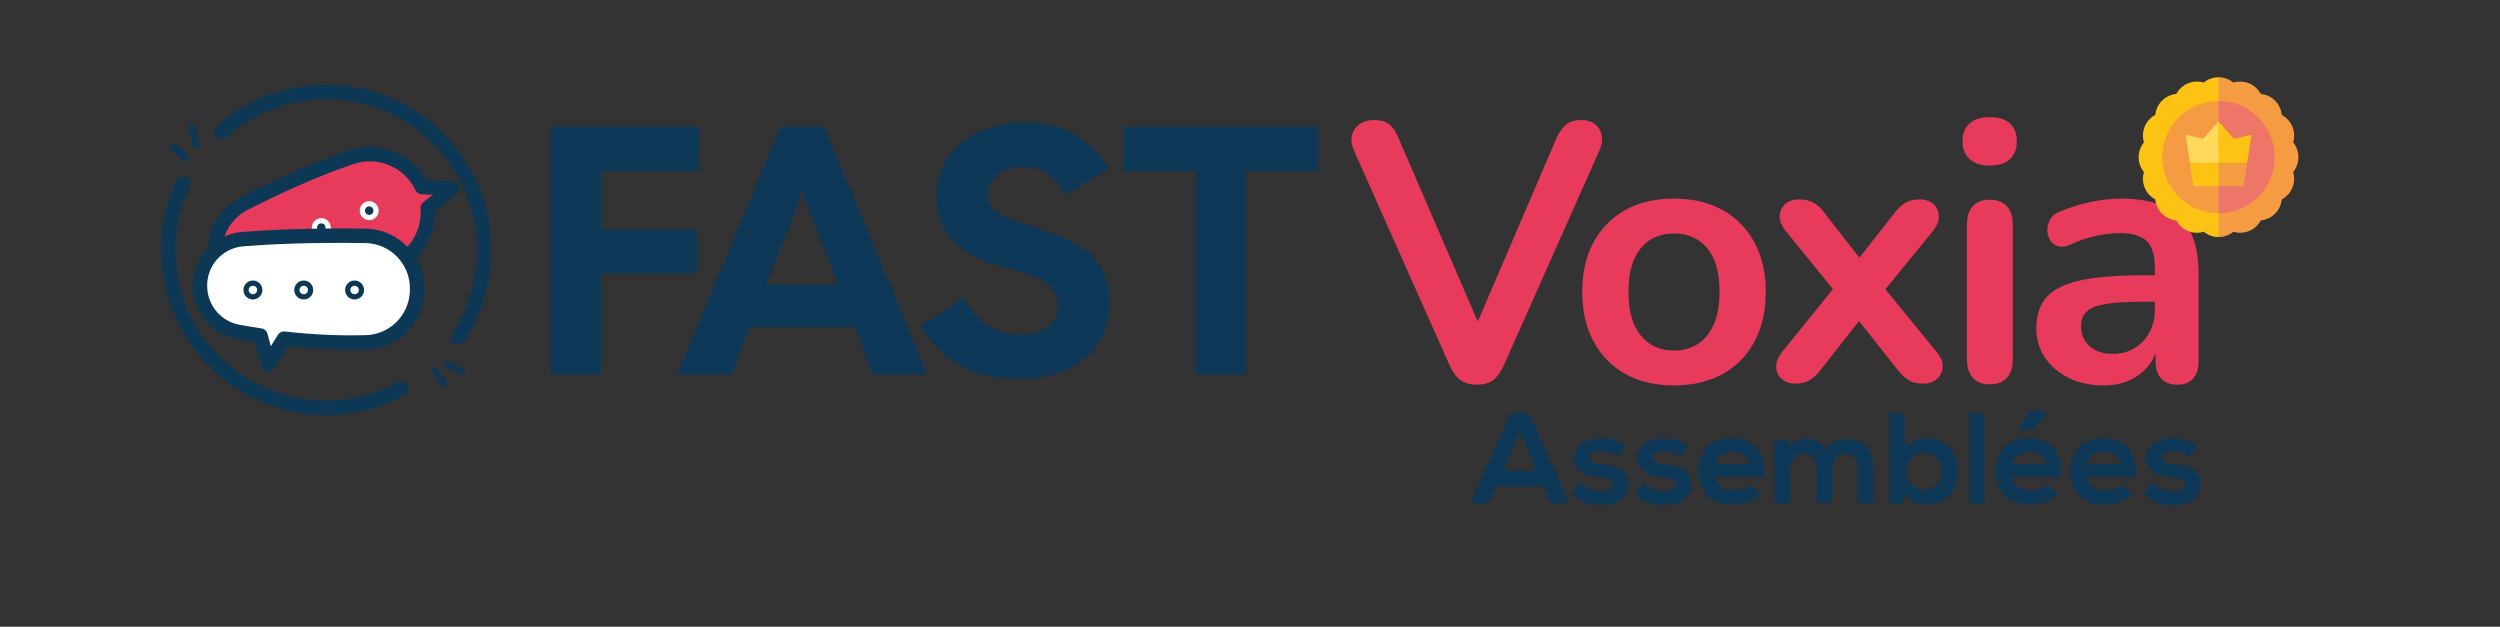 <svg xmlns="http://www.w3.org/2000/svg" xmlns:xlink="http://www.w3.org/1999/xlink" id="Calque_1" viewBox="0 0 2000 501.39"><rect x="0" y="0" width="2000" height="501.39" fill="#333333" stroke="none"/><defs><clipPath id="clippath"><rect x="1710.9" y="61.8" width="127.86" height="127.86" fill="none"></rect></clipPath></defs><g><path d="M440.41,299.44V101.46h118.88v35.64h-78.39v46.38h76.94v35.07h-76.94v80.89h-40.49Z" fill="#0d3857"></path><path d="M541.64,299.44l82.72-197.98h34.99l82.44,197.98h-43.96l-13.88-37.62h-84.46l-13.88,37.62h-43.96ZM634.48,173.58l-21.69,54.02h57.85l-21.69-54.02c-2.89-7.54-5.31-15.08-7.23-22.63-1.93,8.11-4.34,15.65-7.23,22.63Z" fill="#0d3857"></path><path d="M813.81,303.12c-16.01,0-30.71-3.35-44.11-10.04-13.4-6.69-24.54-17.58-33.41-32.67l35-21.78c5.21,10.18,11.76,17.58,19.66,22.2,7.91,4.62,16.29,6.93,25.17,6.93,9.45,0,16.87-2.07,22.27-6.22,5.4-4.14,8.1-9.62,8.1-16.4s-2.12-11.88-6.36-15.84c-4.24-3.96-9.88-7.16-16.92-9.62-7.04-2.45-14.71-4.71-22.99-6.79-15.62-3.96-28.06-10.51-37.31-19.66-9.26-9.14-13.89-21.16-13.89-36.06,0-11.88,2.99-22.25,8.97-31.11,5.97-8.86,14.32-15.74,25.02-20.65,10.7-4.9,23.19-7.35,37.46-7.35,15.81,0,29.02,3.21,39.62,9.62,10.6,6.41,19.66,15.46,27.19,27.15l-34.71,20.93c-4.83-7.73-9.84-13.39-15.04-16.97-5.21-3.58-11.57-5.37-19.09-5.37-8.1,0-14.8,1.98-20.1,5.94-5.31,3.96-7.96,9.24-7.96,15.84,0,7.35,3.13,12.68,9.4,15.98,6.26,3.3,13.83,6.27,22.7,8.91,5.97,1.89,12.68,4.1,20.1,6.65,7.42,2.54,14.61,6.04,21.55,10.47,6.94,4.43,12.62,10.32,17.06,17.67,4.43,7.35,6.65,16.69,6.65,28,0,11.88-3,22.34-8.97,31.39-5.97,9.05-14.46,16.12-25.45,21.21-10.99,5.09-24.2,7.64-39.62,7.64Z" fill="#0d3857"></path><path d="M956.4,299.44v-162.34h-57.84v-35.64h156.18v35.64h-57.85v162.34h-40.5Z" fill="#0d3857"></path></g><g><path d="M1181.49,307.76c-5.29,0-9.65-1.22-13.07-3.67-3.42-2.45-6.22-6.11-8.37-11.01l-76.65-172.09c-2.15-4.89-2.74-9.2-1.76-12.92.98-3.72,3.03-6.65,6.17-8.81,3.13-2.15,6.85-3.23,11.16-3.23,5.67,0,9.94,1.23,12.78,3.67,2.84,2.45,5.23,6.12,7.19,11.01l69.6,161.22h-12.63l69.31-161.52c2.15-4.7,4.7-8.27,7.63-10.72,2.93-2.45,7.05-3.67,12.33-3.67,4.3,0,7.88,1.08,10.72,3.23,2.84,2.16,4.65,5.09,5.43,8.81.78,3.72.1,8.03-2.05,12.92l-76.64,172.09c-2.16,4.9-4.85,8.57-8.08,11.01-3.23,2.45-7.59,3.67-13.07,3.67Z" fill="#e83a5b"></path><path d="M1339.19,308.35c-14.88,0-27.8-3.03-38.77-9.1-10.96-6.07-19.48-14.73-25.55-25.99-6.07-11.25-9.1-24.52-9.1-39.79,0-11.55,1.71-21.88,5.14-30.98,3.42-9.1,8.37-16.93,14.83-23.5,6.46-6.55,14.19-11.55,23.2-14.98,9-3.42,19.09-5.14,30.25-5.14,14.87,0,27.79,3.04,38.76,9.1,10.96,6.07,19.48,14.68,25.55,25.84,6.07,11.16,9.1,24.38,9.1,39.64,0,11.55-1.72,21.93-5.14,31.13-3.43,9.2-8.37,17.08-14.83,23.64-6.46,6.56-14.2,11.55-23.2,14.98-9.01,3.42-19.09,5.14-30.25,5.14ZM1339.19,280.45c7.24,0,13.6-1.76,19.09-5.29,5.48-3.52,9.73-8.76,12.77-15.71,3.03-6.95,4.55-15.61,4.55-25.99,0-15.66-3.33-27.36-9.98-35.09-6.66-7.73-15.47-11.6-26.43-11.6-7.25,0-13.61,1.71-19.09,5.14-5.48,3.43-9.74,8.62-12.78,15.57-3.04,6.95-4.55,15.61-4.55,25.99,0,15.47,3.33,27.16,9.98,35.09,6.65,7.93,15.46,11.89,26.43,11.89Z" fill="#e83a5b"></path><path d="M1436.09,306.88c-4.31,0-7.88-1.22-10.72-3.67-2.84-2.45-4.31-5.63-4.4-9.54-.1-3.91,1.51-8.02,4.84-12.33l47.58-58.73v17.33l-44.64-54.91c-3.52-4.3-5.19-8.41-4.99-12.33.2-3.91,1.71-7.09,4.55-9.54,2.84-2.45,6.41-3.67,10.72-3.67s8.27.78,11.31,2.35c3.03,1.57,5.82,4.01,8.37,7.34l35.24,45.22h-12.92l35.53-45.22c2.74-3.33,5.58-5.77,8.52-7.34,2.93-1.57,6.55-2.35,10.86-2.35s8.12,1.28,10.86,3.82c2.74,2.54,4.16,5.78,4.26,9.69.1,3.92-1.62,8.03-5.14,12.33l-44.34,54.33v-16.44l47.57,58.14c3.52,4.11,5.18,8.13,4.99,12.04-.2,3.92-1.72,7.15-4.55,9.69-2.84,2.54-6.51,3.82-11.01,3.82s-7.93-.78-10.87-2.35c-2.93-1.57-5.77-4.01-8.51-7.34l-38.18-48.16h12.33l-37.88,48.16c-2.55,3.13-5.28,5.53-8.22,7.19-2.93,1.66-6.66,2.49-11.16,2.49Z" fill="#e83a5b"></path><path d="M1591.74,132.45c-6.86,0-12.19-1.71-16.01-5.14-3.82-3.42-5.73-8.17-5.73-14.24s1.91-11.06,5.73-14.39c3.82-3.33,9.15-4.99,16.01-4.99s12.43,1.66,16.15,4.99c3.72,3.33,5.58,8.13,5.58,14.39s-1.86,10.82-5.58,14.24c-3.72,3.43-9.1,5.14-16.15,5.14ZM1591.74,307.47c-5.87,0-10.38-1.76-13.51-5.28-3.13-3.52-4.7-8.41-4.7-14.68v-107.77c0-6.46,1.57-11.4,4.7-14.83,3.13-3.42,7.63-5.14,13.51-5.14s10.42,1.71,13.66,5.14c3.23,3.43,4.84,8.37,4.84,14.83v107.77c0,6.27-1.57,11.16-4.7,14.68-3.13,3.52-7.73,5.28-13.8,5.28Z" fill="#e83a5b"></path><path d="M1682.77,308.35c-10.38,0-19.63-2.01-27.75-6.02-8.13-4.01-14.49-9.44-19.09-16.3-4.6-6.85-6.9-14.58-6.9-23.2,0-10.57,2.74-18.94,8.22-25.11,5.48-6.17,14.39-10.62,26.73-13.36,12.33-2.74,28.87-4.11,49.63-4.11h14.68v21.14h-14.39c-12.14,0-21.83.59-29.07,1.76-7.24,1.17-12.39,3.18-15.42,6.02-3.04,2.84-4.55,6.81-4.55,11.89,0,6.46,2.25,11.75,6.75,15.86,4.5,4.11,10.76,6.17,18.79,6.17,6.46,0,12.19-1.52,17.18-4.55,4.99-3.03,8.96-7.19,11.89-12.48,2.93-5.28,4.4-11.35,4.4-18.21v-33.77c0-9.79-2.15-16.84-6.46-21.14-4.31-4.3-11.55-6.46-21.73-6.46-5.68,0-11.8.69-18.35,2.05-6.56,1.37-13.47,3.72-20.71,7.05-3.72,1.76-7,2.25-9.84,1.47-2.84-.78-5.04-2.4-6.61-4.84-1.57-2.45-2.35-5.14-2.35-8.08s.78-5.82,2.35-8.66c1.57-2.84,4.21-4.94,7.93-6.31,9-3.72,17.67-6.36,25.99-7.93,8.32-1.57,15.9-2.35,22.76-2.35,14.1,0,25.7,2.16,34.8,6.46,9.1,4.31,15.91,10.82,20.41,19.53,4.5,8.71,6.75,19.92,6.75,33.62v70.48c0,6.07-1.47,10.72-4.4,13.95-2.93,3.23-7.15,4.85-12.63,4.85s-9.74-1.61-12.77-4.85c-3.04-3.23-4.55-7.88-4.55-13.95v-14.1h2.35c-1.37,6.86-4.07,12.78-8.08,17.77-4.01,4.99-9.06,8.86-15.13,11.6-6.07,2.74-13.02,4.11-20.85,4.11Z" fill="#e83a5b"></path></g><g><path d="M146.17,147.04c-7.42,16.08-11.56,33.99-11.56,52.87,0,69.77,56.56,126.33,126.33,126.33,21.75,0,42.21-5.51,60.08-15.2" fill="none" stroke="#0c3856" stroke-linecap="round" stroke-miterlimit="10" stroke-width="11.53"></path><path d="M366.69,269.94c12.73-19.71,20.59-44.82,20.59-70.03,0-69.77-56.56-126.33-126.33-126.33-32.18,0-61.56,12.03-83.86,31.85" fill="none" stroke="#0c3856" stroke-linecap="round" stroke-miterlimit="10" stroke-width="11.53"></path></g><line x1="348.07" y1="296.3" x2="355.12" y2="307.39" fill="none" stroke="#0c3856" stroke-linecap="round" stroke-linejoin="round" stroke-width="4.86"></line><line x1="357.84" y1="291.34" x2="369.6" y2="297.2" fill="none" stroke="#0c3856" stroke-linecap="round" stroke-linejoin="round" stroke-width="4.86"></line><line x1="138.4" y1="117.1" x2="148.05" y2="126.29" fill="none" stroke="#0c3856" stroke-linecap="round" stroke-linejoin="round" stroke-width="5.69"></line><line x1="157.17" y1="115.85" x2="153.51" y2="103.04" fill="none" stroke="#0c3856" stroke-linecap="round" stroke-linejoin="round" stroke-width="5.69"></line><g><g><path d="M361.85,150.67l-24.27-1.02c-10-21.06-34.3-31.41-56.56-23.93-30.74,10.32-63.1,25.63-85.51,37.03-18.71,9.52-27.94,31.02-22.01,51.15.13.43.26.86.38,1.28,6.77,22.28,30.14,35,52.67,29.12,36.58-9.55,67.46-22.16,89.05-32.29,17.91-8.41,28.07-26.9,26.57-45.65l19.68-15.69Z" fill="#e83a5b"></path><path d="M262.2,180.26c-1.01-2.86-4.15-4.36-7.01-3.35-2.86,1.01-4.36,4.15-3.35,7.01,1.01,2.86,4.15,4.36,7.01,3.35,2.86-1.01,4.36-4.15,3.35-7.01Z" fill="#0c3856" stroke="#fff" stroke-linecap="round" stroke-linejoin="round" stroke-width="4.2"></path><path d="M223.86,193.83c-1.01-2.86-4.15-4.36-7.01-3.35-2.86,1.01-4.36,4.15-3.35,7.01,1.01,2.86,4.15,4.36,7.01,3.35,2.86-1.01,4.36-4.15,3.35-7.01Z" fill="#fff" stroke="#fff" stroke-linecap="round" stroke-linejoin="round" stroke-width="4.2"></path><path d="M300.55,166.69c-1.01-2.86-4.15-4.36-7.01-3.35-2.86,1.01-4.36,4.15-3.35,7.01,1.01,2.86,4.15,4.36,7.01,3.35,2.86-1.01,4.36-4.15,3.35-7.01Z" fill="#0c3856" stroke="#fff" stroke-linecap="round" stroke-linejoin="round" stroke-width="4.2"></path><path d="M361.85,150.67l-24.27-1.02c-10-21.06-34.3-31.41-56.56-23.93-30.74,10.32-63.1,25.63-85.51,37.03-18.71,9.52-27.94,31.02-22.01,51.15.13.43.26.86.38,1.28,6.77,22.28,30.14,35,52.67,29.12,36.58-9.55,67.46-22.16,89.05-32.29,17.91-8.41,28.07-26.9,26.57-45.65l19.68-15.69Z" fill="none" stroke="#0c3856" stroke-linecap="round" stroke-linejoin="round" stroke-width="11.53"></path></g><g><path d="M288.44,188.69c-43.87-.65-76.37.89-98.03,2.6-20.15,1.6-35.39,19-34.21,39.18.02.3.04.61.06.9,1.1,16.99,13.69,31.01,30.43,34.09,6.12,1.13,12.08,2.11,17.88,2.98l6.16,22.71,12.67-20.23c26.53,3,48.79,3.45,65.69,2.96,22.03-.64,39.71-18.26,40.69-40.28.02-.41.03-.81.05-1.22.92-23.62-17.75-43.35-41.39-43.7Z" fill="#fff"></path><circle cx="243" cy="231.99" r="5.49" fill="none" stroke="#0c3856" stroke-linecap="round" stroke-linejoin="round" stroke-width="4.2"></circle><path d="M207.82,231.99c0-3.03-2.46-5.49-5.49-5.49s-5.49,2.46-5.49,5.49,2.46,5.49,5.49,5.49,5.49-2.46,5.49-5.49Z" fill="none" stroke="#0c3856" stroke-linecap="round" stroke-linejoin="round" stroke-width="4.2"></path><circle cx="283.68" cy="231.99" r="5.49" fill="none" stroke="#0c3856" stroke-linecap="round" stroke-linejoin="round" stroke-width="4.2"></circle><path d="M292.28,188.69c-43.87-.65-76.37.89-98.03,2.6-20.15,1.6-35.39,19-34.21,39.18.02.3.04.61.06.9,1.1,16.99,13.69,31.01,30.43,34.09,6.12,1.13,12.08,2.11,17.88,2.98l6.16,22.71,12.67-20.23c26.53,3,48.79,3.45,65.69,2.96,22.03-.64,39.71-18.26,40.69-40.28.02-.41.03-.81.05-1.22.92-23.62-17.75-43.35-41.39-43.7Z" fill="none" stroke="#0c3856" stroke-linecap="round" stroke-linejoin="round" stroke-width="11.53"></path></g></g><g><path d="M1234.52,388.9h-37.47l-6.14,13.51h-14.64l32.14-71.66h14.74l32.14,71.66h-14.74l-6.04-13.51ZM1215.79,345.8l-13.31,30.51h26.62l-13.31-30.51Z" fill="#0d3857"></path><path d="M1293.39,365.35c-3.58-3.38-7.68-4.5-12.49-4.5-5.94,0-9.21,1.84-9.21,5.02s2.97,5.12,9.42,5.53c9.52.61,21.6,2.76,21.6,16.17,0,8.91-7.27,16.58-21.7,16.58-7.99,0-15.97-1.33-23.34-9.01l6.14-8.91c3.58,3.99,11.77,6.96,17.4,7.06,4.71.1,9.11-2.35,9.11-6.04,0-3.48-2.87-4.91-10.03-5.32-9.52-.72-20.88-4.2-20.88-15.66s12.08-15.77,21.29-15.77c7.88,0,13.82,1.54,19.66,6.65l-6.96,8.19Z" fill="#0d3857"></path><path d="M1343.65,365.35c-3.58-3.38-7.68-4.5-12.49-4.5-5.94,0-9.21,1.84-9.21,5.02s2.97,5.12,9.42,5.53c9.52.61,21.6,2.76,21.6,16.17,0,8.91-7.27,16.58-21.7,16.58-7.99,0-15.97-1.33-23.34-9.01l6.14-8.91c3.58,3.99,11.77,6.96,17.4,7.06,4.71.1,9.11-2.35,9.11-6.04,0-3.48-2.87-4.91-10.03-5.32-9.52-.72-20.88-4.2-20.88-15.66s12.08-15.77,21.29-15.77c7.88,0,13.82,1.54,19.66,6.65l-6.96,8.19Z" fill="#0d3857"></path><path d="M1371.6,381.63c.82,6.24,6.25,10.75,15.05,10.75,4.61,0,10.65-1.74,13.51-4.71l7.99,7.88c-5.32,5.53-14.03,8.19-21.7,8.19-17.4,0-27.74-10.75-27.74-26.92s10.44-26.41,26.82-26.41,27.44,10.44,25.49,31.22h-39.41ZM1399.04,371.29c-.82-6.55-5.94-9.83-13.1-9.83-6.76,0-12.28,3.28-14.13,9.83h27.23Z" fill="#0d3857"></path><path d="M1453.19,402.41v-27.03c0-6.65-3.48-12.69-10.34-12.69s-10.75,6.04-10.75,12.69v27.03h-12.49v-50.57h11.57l.92,6.14c2.66-5.12,8.5-6.96,13.31-6.96,6.04,0,12.08,2.46,14.95,9.42,4.5-7.17,10.34-9.21,16.89-9.21,14.33,0,21.4,8.8,21.4,23.96v27.23h-12.49v-27.23c0-6.65-2.76-12.29-9.52-12.29s-10.95,5.84-10.95,12.49v27.03h-12.49Z" fill="#0d3857"></path><path d="M1523.83,330.85v27.95c2.97-5.22,11.26-8.09,16.58-8.09,14.74,0,25.7,9.01,25.7,26.41s-11.16,26.41-26,26.41c-6.14,0-12.39-2.05-16.28-8.09l-.82,6.96h-11.67v-71.56h12.49ZM1524.65,377.13c0,9.11,6.76,14.84,14.64,14.84s14.33-6.04,14.33-14.84-6.35-14.74-14.33-14.74-14.64,5.94-14.64,14.74Z" fill="#0d3857"></path><path d="M1587.71,330.85v71.56h-12.39v-71.56h12.39Z" fill="#0d3857"></path><path d="M1648.73,381.63h-39.41c.82,6.24,6.25,10.75,15.05,10.75,4.61,0,10.65-1.74,13.51-4.71l7.99,7.88c-5.32,5.53-14.03,8.19-21.7,8.19-17.4,0-27.74-10.75-27.74-26.92s10.44-26.41,26.82-26.41,27.44,10.44,25.49,31.22ZM1609.52,371.29h27.23c-.82-6.55-5.94-9.83-13.1-9.83-6.76,0-12.28,3.28-14.13,9.83ZM1637.98,329.22h-14.74l-7.58,13.92v.61h11.06l11.26-14.02v-.51Z" fill="#0d3857"></path><path d="M1669,381.63c.82,6.24,6.25,10.75,15.05,10.75,4.61,0,10.65-1.74,13.51-4.71l7.99,7.88c-5.32,5.53-14.03,8.19-21.7,8.19-17.4,0-27.74-10.75-27.74-26.92s10.44-26.41,26.82-26.41,27.44,10.44,25.49,31.22h-39.41ZM1696.43,371.29c-.82-6.55-5.94-9.83-13.1-9.83-6.76,0-12.28,3.28-14.13,9.83h27.23Z" fill="#0d3857"></path><path d="M1751,365.35c-3.58-3.38-7.68-4.5-12.49-4.5-5.94,0-9.21,1.84-9.21,5.02s2.97,5.12,9.42,5.53c9.52.61,21.6,2.76,21.6,16.17,0,8.91-7.27,16.58-21.7,16.58-7.99,0-15.97-1.33-23.34-9.01l6.14-8.91c3.58,3.99,11.77,6.96,17.4,7.06,4.71.1,9.11-2.35,9.11-6.04,0-3.48-2.87-4.91-10.03-5.32-9.52-.72-20.88-4.2-20.88-15.66s12.08-15.77,21.29-15.77c7.88,0,13.82,1.54,19.66,6.65l-6.96,8.19Z" fill="#0d3857"></path></g><g id="g3228"><g id="g3230"><g clip-path="url(#clippath)"><g id="g3232"><g id="g3238"><path id="path3240" d="M1838.76,125.73c0-4.34-1.52-8.54-4.25-11.87,1.24-4.12,1.04-8.58-.62-12.59-1.66-4.01-4.68-7.31-8.47-9.34-.43-4.28-2.32-8.33-5.39-11.4-3.07-3.07-7.12-4.96-11.4-5.39-2.03-3.79-5.33-6.81-9.34-8.47-4.01-1.66-8.48-1.86-12.59-.62-3.33-2.72-7.53-4.25-11.87-4.25l-37.46,63.93,37.46,63.93c4.34,0,8.54-1.52,11.87-4.25,4.12,1.24,8.59,1.04,12.59-.62,4.01-1.66,7.31-4.68,9.34-8.47,4.28-.43,8.33-2.32,11.4-5.39,3.07-3.07,4.96-7.12,5.39-11.4,3.79-2.03,6.81-5.33,8.47-9.34,1.66-4.01,1.86-8.48.62-12.59,2.72-3.33,4.25-7.53,4.25-11.87" fill="#f59b42"></path></g><g id="g3242"><path id="path3244" d="M1762.96,66.05c-4.12-1.24-8.58-1.04-12.59.62-4.01,1.66-7.31,4.68-9.34,8.47-4.28.43-8.33,2.32-11.4,5.39-3.07,3.07-4.96,7.12-5.39,11.4-3.79,2.03-6.81,5.33-8.47,9.34-1.66,4.01-1.86,8.48-.62,12.59-2.72,3.33-4.25,7.53-4.25,11.87s1.52,8.54,4.25,11.87c-1.24,4.12-1.04,8.58.62,12.59,1.66,4.01,4.68,7.31,8.47,9.34.43,4.28,2.32,8.33,5.39,11.4,3.07,3.07,7.12,4.96,11.4,5.39,2.03,3.79,5.33,6.81,9.34,8.47,4.01,1.66,8.48,1.86,12.59.62,3.33,2.72,7.53,4.25,11.87,4.25V61.8c-4.34,0-8.54,1.52-11.87,4.25" fill="#fdc314"></path></g><g id="g3246"><path id="path3248" d="M1774.83,80.78l-22.47,44.95,22.47,44.95c24.83,0,44.95-20.12,44.95-44.95s-20.12-44.95-44.95-44.95" fill="#ee7669"></path></g><g id="g3250"><path id="path3252" d="M1729.88,125.73c0,24.83,20.12,44.95,44.95,44.95v-89.9c-24.83,0-44.95,20.12-44.95,44.95" fill="#f59b42"></path></g><g id="g3254"><path id="path3256" d="M1797.78,130.22l-37.93-14.98,14.98,33.71h20.07l2.88-18.73Z" fill="#f59b42"></path></g><g id="g3258"><path id="path3260" d="M1751.88,130.22l2.88,18.73h20.07v-33.71l-22.95,14.98Z" fill="#fdc314"></path></g><g id="g3262"><path id="path3264" d="M1797.78,130.22l3.44-22.36-14.12,3.23-12.27-14.02-14.98,24.07,14.98,9.09h22.95Z" fill="#fdc314"></path></g><g id="g3266"><path id="path3268" d="M1774.83,97.07l-12.27,14.02-14.12-3.23,3.44,22.36h22.95v-33.16Z" fill="#ffd95a"></path></g></g></g></g></g></svg>